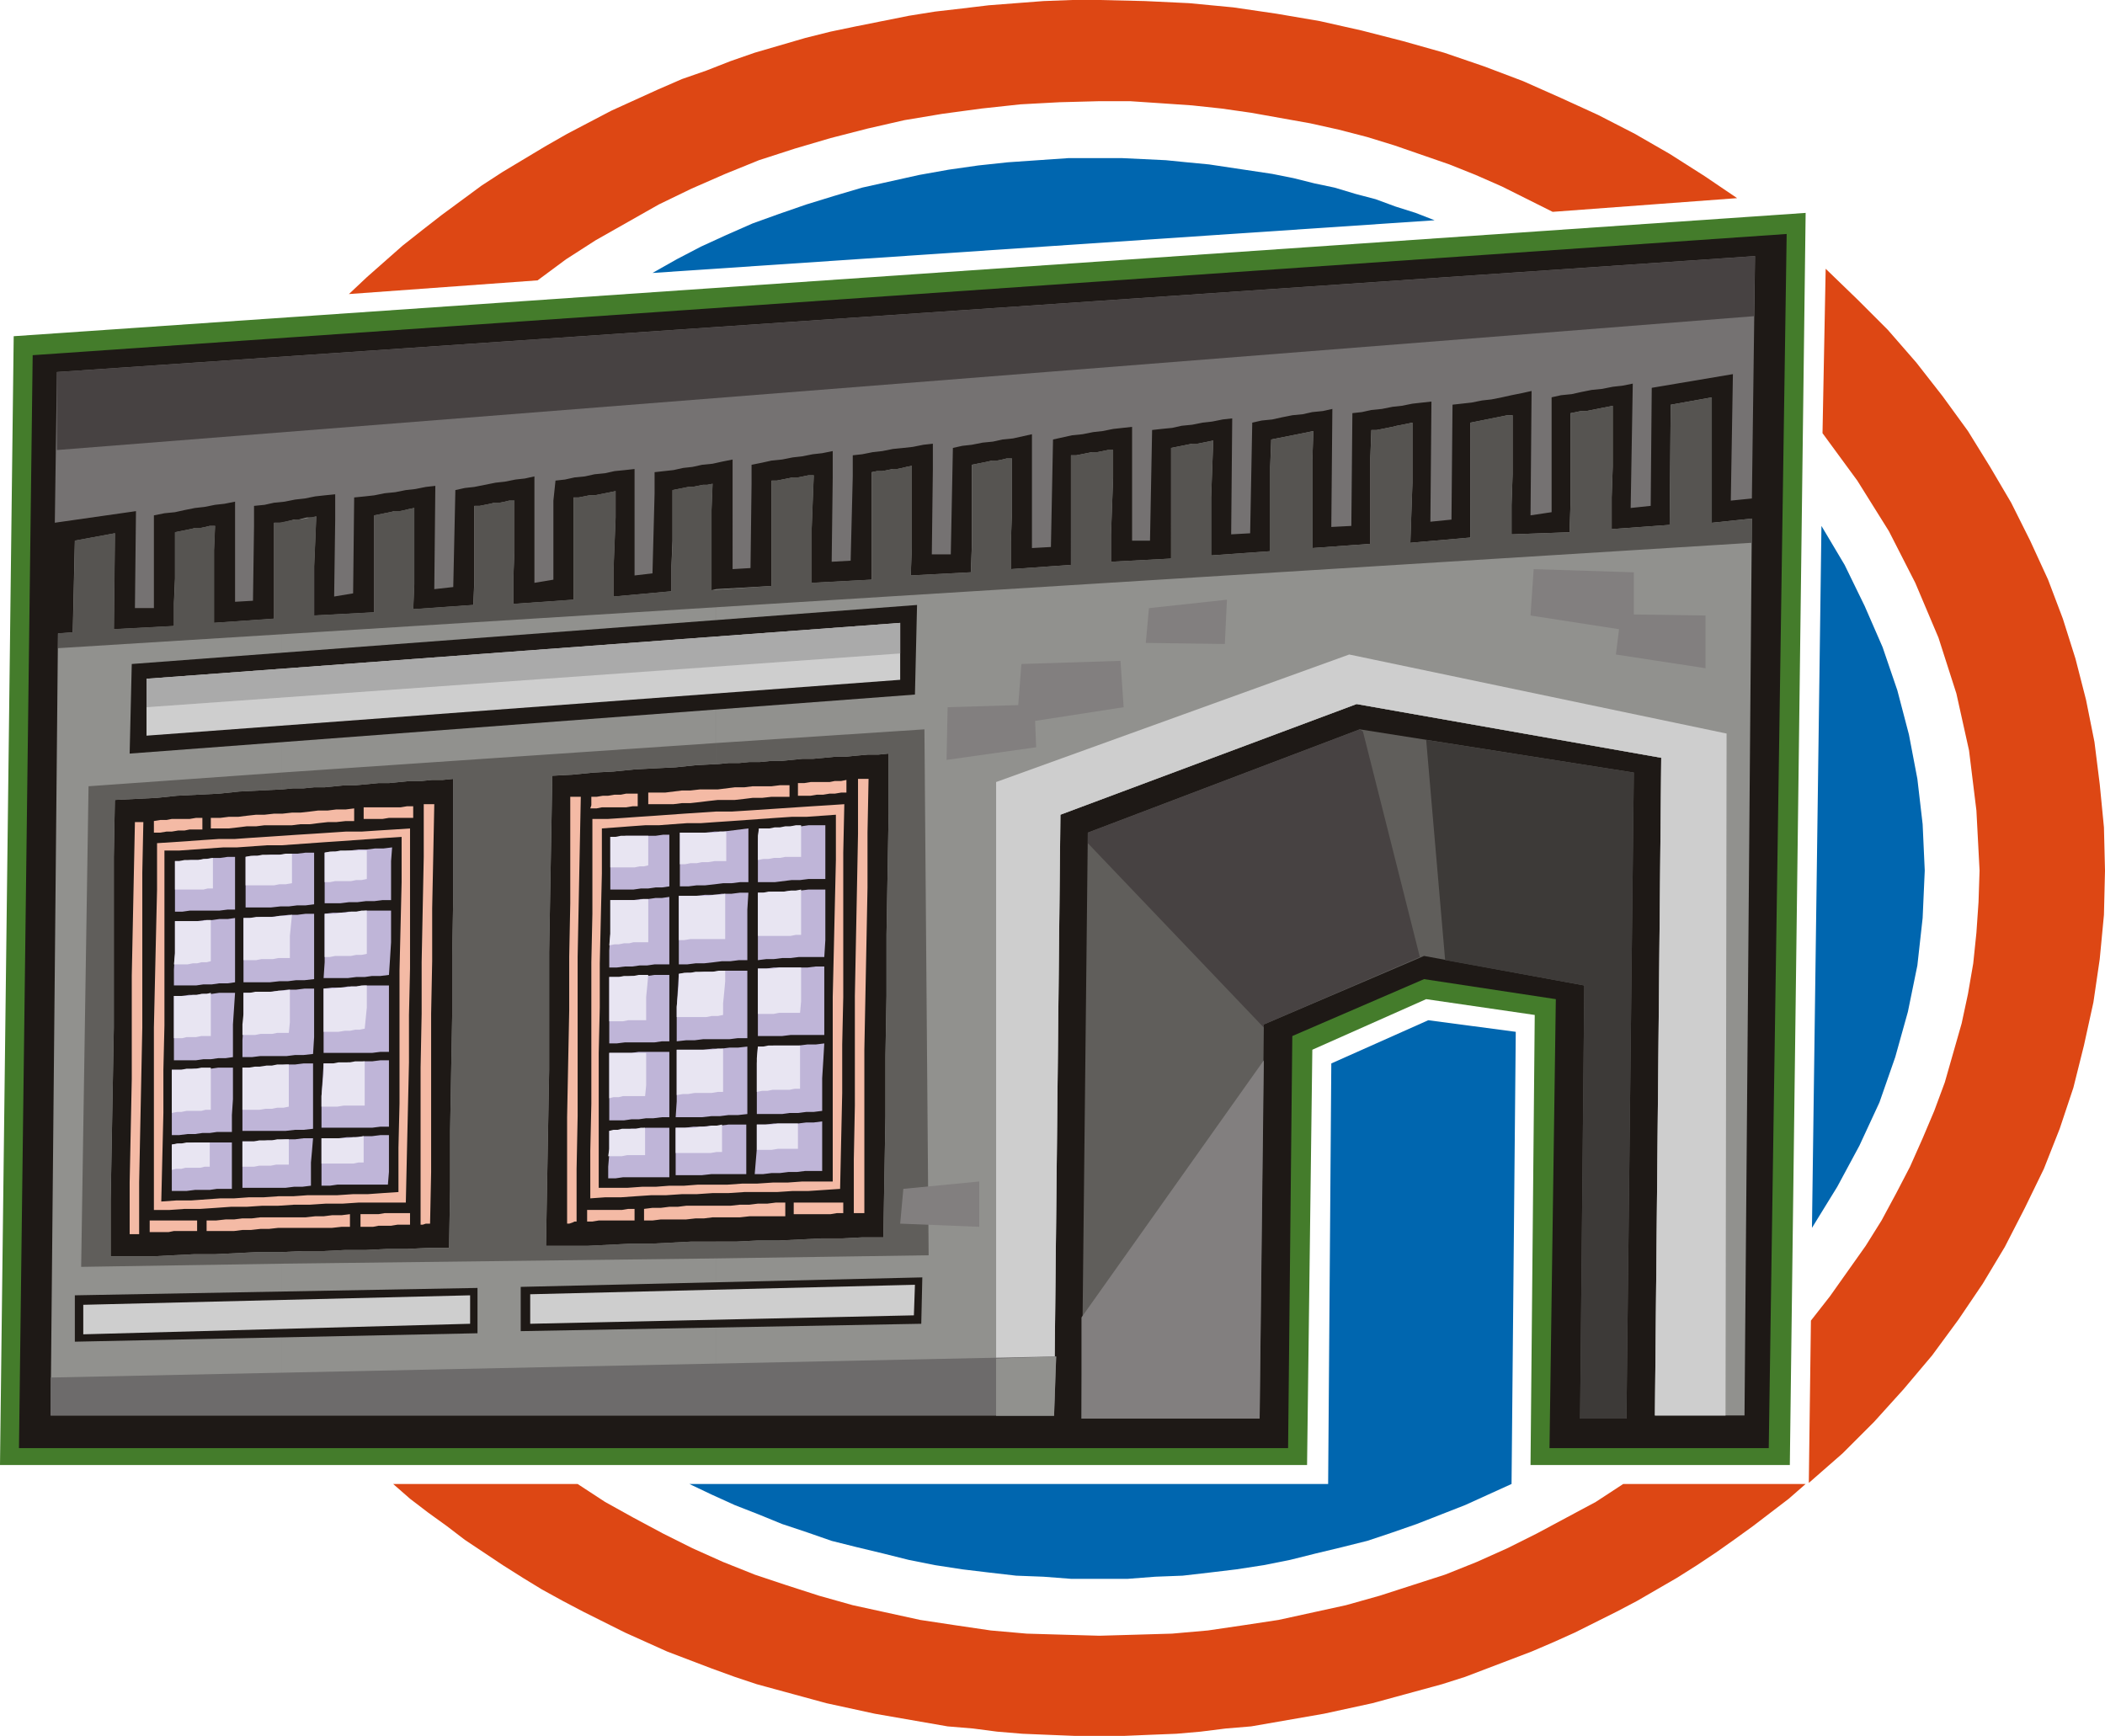 <svg xmlns="http://www.w3.org/2000/svg" fill-rule="evenodd" height="1.647in" preserveAspectRatio="none" stroke-linecap="round" viewBox="0 0 1997 1647" width="1.997in"><style>.pen1{stroke:none}.brush5{fill:#1e1916}.brush6{fill:#91918e}.brush9{fill:#f4baa5}.brush10{fill:#bfb5d8}.brush11{fill:#e8e5f2}.brush12{fill:#cecece}.brush14{fill:#474242}.brush16{fill:#827f7f}</style><path class="pen1" d="m1043 0 43 1 42 2 42 4 41 6 41 7 40 9 39 10 39 11 38 13 37 14 36 16 35 16 35 18 33 19 33 21 31 21-175 13-24-12-24-12-25-11-25-10-26-9-26-9-26-8-27-7-27-6-28-5-28-5-28-4-28-3-29-2-30-2h-29l-38 1-37 2-37 4-37 5-36 6-35 8-35 9-34 10-34 11-32 13-32 14-31 15-30 17-30 17-28 18-27 20-179 13 17-16 17-15 17-15 19-15 18-14 19-14 19-14 20-13 20-12 20-12 21-12 21-11 21-11 22-10 22-10 23-10 23-8 23-9 23-8 24-7 24-7 24-6 24-5 25-5 25-5 25-4 26-3 25-3 26-2 26-2 27-1h26zm689 255 30 29 29 29 27 31 25 32 24 33 21 34 20 34 18 36 17 37 14 37 12 38 10 39 8 40 5 40 4 41 1 41-1 42-4 42-6 41-9 41-10 40-13 39-15 38-18 37-19 37-21 35-23 34-25 34-27 32-28 31-30 30-32 28 2-154 18-23 17-24 17-24 15-24 14-26 13-25 12-27 11-26 10-27 8-28 8-28 6-28 5-29 3-29 2-29 1-30-3-57-7-57-12-54-17-53-22-52-25-49-30-48-33-45 3-156zm-19 1153-16 14-17 13-17 13-18 13-17 12-18 12-19 12-19 11-19 11-19 10-20 10-20 10-20 9-21 9-21 8-21 8-21 8-22 7-22 6-22 6-22 6-23 5-23 5-23 4-23 4-23 4-24 2-24 3-23 2-25 1-24 1h-48l-25-1-24-1-24-2-23-3-24-2-23-4-23-4-23-4-23-5-23-5-22-6-22-6-22-6-21-7-22-8-21-8-21-8-20-9-20-9-20-10-20-10-19-10-20-11-18-11-19-12-18-12-18-12-17-13-18-13-17-13-16-14h175l26 17 27 15 28 15 28 14 29 13 30 12 30 10 31 10 32 9 32 7 32 7 33 5 34 5 34 3 34 1 35 1 35-1 34-1 34-3 34-5 33-5 32-7 32-7 32-9 31-10 31-10 30-12 29-13 28-14 28-15 28-15 26-17h173z" style="fill:#dd4714"/><path class="pen1" d="M1043 150h21l21 1 21 1 20 2 21 2 20 3 20 3 20 3 20 4 20 5 19 4 20 6 19 5 19 7 19 6 18 7-742 50 23-13 23-12 24-11 25-11 25-9 26-9 26-8 27-8 27-6 27-6 28-5 28-4 28-3 29-2 29-2h29zm685 349 22 37 19 39 17 39 14 41 11 42 8 42 5 43 2 44-2 45-5 45-9 44-12 43-15 43-19 41-21 39-24 39 9-666zm-294 909-22 10-22 10-23 9-23 9-23 8-24 8-24 6-25 6-24 6-25 5-26 4-25 3-26 3-26 1-26 2h-54l-26-2-26-1-26-3-25-3-26-4-25-5-24-6-25-6-24-6-23-8-24-8-22-9-23-9-22-10-21-10h606l3-399 92-41 83 11-4 429z" style="fill:#0066af"/><path class="pen1" style="fill:#447c2b" d="M1698 1390h-246l4-427-103-15-108 48-5 394H0L13 319l1700-117-15 1188z"/><path class="pen1 brush5" d="M1678 1374h-208l6-426-125-19-125 54-4 391H18L31 337l1664-115-17 1152z"/><path class="pen1 brush6" d="M1637 1343h-67l6-624-289-51-281 105-6 570h-55V742l335-121 358 75-1 647z"/><path class="pen1 brush6" d="m1662 492-7 851h-85l6-624-289-51-281 105-6 570H679v-165h20l20-1h20l20-1 20-1h20l19-1h20l1-58 1-57v-57l1-57v-58l1-57 1-58v-57l-10 1h-10l-11 1-10 1h-10l-10 1-11 1h-10l-10 1-10 1h-10l-10 1h-10l-10 1h-10l-10 1h-2V559l53-3V456h5l5-1 5-1 5-1h5l5-1 5-1h5l-1 25-1 26v51l57-3V448l5-1h5l5-1 5-1h4l5-1 4-1 5-1v78l-1 26 57-3 1-26v-76l5-1 5-1 5-1 4-1h5l5-1 4-1h5v52l-1 27v26l57-4V432h5l5-1 5-1 5-1h5l5-1 5-1h5v26l-1 27-1 27v26l57-3V425l5-1 5-1 5-1 5-1h5l5-1 5-1 5-1-1 27-1 27v55l56-4v-80l1-26 5-1 5-1 5-1 5-1 5-1 5-1 5-1 5-1-1 28v83l55-4v-81l1-27h5l5-1 5-1 5-1 4-1 5-1 5-1 5-1v57l-1 28-1 29 57-5V401l5-1 5-1 5-1 5-1 5-1 5-1 5-1h5v56l-1 29v28l55-2 1-29v-84l5-1 5-1h5l5-1 5-1 5-1 5-1 5-1v58l-1 29v30l55-4 1-114 39-7v119l38-4zm-983 851H267v-155l20-1h20l20-1h20l20-1h19l20-1h20l1-56v-55l1-56 1-55v-56l1-56V739l-10 1h-10l-10 1h-11l-10 1-10 1h-10l-10 1-11 1h-10l-10 1-10 1h-10l-10 1h-10l-10 1h-1V496l4-1 4-1 4-1h4l4-1 4-1h5l4-1-1 24-1 23v47l57-3v-92l5-1 5-1 5-1 4-1h5l5-1 4-1 5-1v72l-1 24 57-4 1-23v-71h5l5-1 5-1 4-1h5l5-1 4-1h5v48l-1 25v25l57-4v-97h5l5-1 5-1h5l5-1 5-1 5-1 5-1v25l-1 25-1 25v25l55-5v-24l1-24v-48l5-1 5-1 5-1h4l5-1 5-1h4l5-1-1 25v76l4-1v166l-19 1-19 2-20 1-19 1-20 2-19 1-20 2-19 1-1 56-1 55-1 56v112l-1 55-1 56-1 56h40l20-1 20-1h19l20-1 19-1h23v165zm-412 0H48l7-742 14-1 2-87 38-7-1 91 57-3v-22l1-23v-44l5-1 5-1 5-1 4-1h5l5-1 4-1h5l-1 23v69l57-4v-91h7v253l-20 1-20 1-19 2-20 1-20 1-19 2-20 1-20 1-1 54v162l-1 55-1 55-1 54v53h40l19-1 20-1h20l20-1 20-1h23v155z"/><path class="pen1" d="m679 1194 202-3-4-499-198 13v20h2l10-1h10l10-1h10l10-1h10l10-1 10-1h10l11-1 10-1h10l10-1 11-1h10l10-1v57l-1 58-1 57v58l-1 57v57l-1 57-1 58h-20l-19 1h-20l-20 1-20 1h-20l-20 1h-20v16zm-412 5 412-5v-16h-23l-19 1-20 1h-19l-20 1-20 1h-40l1-56 1-56 1-55V903l1-56 1-55 1-56 19-1 20-2 19-1 20-2 19-1 20-1 19-2 19-1v-20l-412 28v16h1l10-1h10l10-1h10l10-1 10-1h10l11-1 10-1h10l10-1 10-1h11l10-1h10l10-1v111l-1 56v56l-1 55-1 56v55l-1 56h-20l-20 1h-19l-20 1h-20l-20 1h-20l-20 1v11zM84 746l-7 456 190-3v-11h-23l-20 1-20 1h-20l-20 1-19 1h-40v-53l1-54 1-55 1-55V813l1-54 20-1 20-1 19-2 20-1 20-1 19-2 20-1 20-1v-16L84 746zm948 44 258-98 260 41-7 613h-44l4-411-152-28-152 65-4 374h-169l6-556z" style="fill:#605e5b"/><path class="pen1" style="fill:#757272" d="m1378 384-1 109-20 2 1-114-9 1-9 1-10 2-9 1-10 2-10 1-9 2-9 1-1 107-19 1 1-112-9 2-10 1-9 2-10 1-10 2-9 2-10 1-9 2-2 105-18 1 1-110-9 1-10 2-9 1-10 2-10 1-9 2-10 1-9 1-2 105h-17V405l-9 1-9 1-10 2-9 1-10 2-10 1-9 2-9 2-2 102-18 1V412l-9 2-9 2-10 1-9 2-10 1-10 2-9 1-9 2-2 101h-18l1-81v-24l-9 1-10 2-9 1-10 1-10 2-9 1-10 2-9 1v20l-2 80-18 1 1-80v-25l-10 2-9 1-10 2-9 1-10 2-10 1-9 2-10 2v18l-1 80-17 1V436l-10 2-9 2-10 1-9 2-9 1-9 2-9 1-9 1v20l-2 76-17 2V445l-9 1-10 1-9 2-10 1-9 2-10 1-9 2-9 1-2 19v75l-18 3V452l-9 2-9 1-10 2-9 1-10 2-10 2-9 1-9 2-2 92-18 2 1-98-9 1-10 2-9 1-10 2-10 1-10 2-9 1-10 1-1 91-18 3 1-73v-24l-10 1-9 1-10 2-9 1-10 2-10 1-9 2-10 1v19l-1 71-17 1v-95l-10 2-9 1-10 2-9 1-10 2-9 2-10 1-10 2v88h-18l1-92-77 11 2-143 1611-110-3 230-20 2 2-120-77 13-1 112-19 2 2-118-10 2-9 1-10 2-10 1-10 2-9 2-10 1-9 2v109l-20 3 1-118-9 2-10 2-9 2-10 2-9 1-10 2-9 1-9 1z"/><path class="pen1 brush9" d="m149 800 15-1 15-1 14-1 15-1h15l14-1 15-1 15-1 15-1 16-1 15-1 15-1h15l15-1 16-1 15-1v133l-1 44v45l-1 44-1 44-1 45h-45l-15 1h-16l-15 1h-15l-15 1h-15l-15 1h-15l-14 1-15 1h-15l-14 1h-15V975l1-44 1-44 1-43v-44zm-3-21 6-1h6l5-1h17l6-1h6v11h-12l-5 1h-6l-6 1h-5l-6 1h-6v-11zm54-3h9l8-1h9l8-1 9-1h8l9-1h8l9-1h8l9-1 8-1h9l8-1h9l8-1v12h-8l-9 1h-8l-9 1-8 1h-9l-8 1h-26l-8 1h-9l-8 1-9 1h-17v-10zm145-10h35l6-1h6v11h-23l-6 1h-18v-11zm-203 392h45v10h-22l-5 1h-18v-11zm54 0h9l9-1h8l8-1h9l8-1h43l9-1h8l8-1h9l8-1v12h-8l-9 1h-51l-9 1h-8l-9 1h-8l-8 1h-26v-10zm146-6h17l6-1h24v11h-12l-6 1h-12l-5 1h-12v-12zM128 780h8l-1 48v147l-1 49-1 49-1 49v49h-9v-49l1-49 1-49v-98l1-49 1-49 1-48zm274-17h10l-1 50-1 49v50l-1 50v150l-1 49h-4l-3 1h-2v-149l1-51v-49l1-50 1-50v-50z"/><path class="pen1 brush5" d="M156 807h14l14-1 14-1 14-1h13l14-1 14-1h14l14-1 14-1 14-1 15-1 14-1 14-1 14-1 15-1v43l-1 42-1 42v126l-1 42v42l-15 1-14 1h-14l-15 1h-28l-14 1h-14l-14 1h-14l-14 1h-13l-14 1-14 1h-14l-14 1 1-42 1-42v-41l1-42V807z"/><path class="pen1 brush10" d="M166 817h7l8-1h7l7-1 7-1h7l7-1h7v50h-7l-8 1h-28l-7 1h-7v-48zm67-4 8-1h8l8-1h9l8-1h8l8-1h8v49l-8 1h-8l-8 1h-8l-9 1h-24v-48zm75-4 8-1h8l8-1 8-1h8l8-1h8l8-1-1 13v37h-8l-8 1h-8l-8 1h-8l-8 1h-15v-48zm63 55v30l-1 16-1 15-8 1h-8l-7 1h-8l-8 1h-23l1-15v-46l8-1h7l8-1h8l8-1h24zm-73 65-9 1h-8l-8 1h-8l-9 1h-25v-61h9l8-1h9l8-1 9-1h8l8-1h8v62zm-75 3-7 1h-8l-7 1h-8l-7 1h-21v-15l1-16v-30h21l7-1h7l7-1h8l7-1v61zm146 3v63h-8l-8 1h-46v-61l8-1h8l7-1h8l8-1h23zm-72 65-9 1h-8l-8 1h-25l-8 1h-9v-16l1-15v-30h9l8-1h8l9-1 8-1h8l8-1h9v46l-1 16zm-76 3-7 1h-7l-7 1h-7l-7 1h-21v-61h7l7-1h7l7-1h8l7-1h15l-1 15-1 15v31zm148 3v63h-8l-8 1h-48v-30l1-15 1-16h16l7-1h8l8-1h7l8-1h8zm-72 65-9 1h-8l-9 1h-41v-60h9l8-1h8l9-1 8-1h8l8-1h9v62zm-77 3h-14l-7 1h-7l-7 1h-7l-8 1h-7v-62h15l7-1h15l7-1h14v30l-1 15v16zm149 3v35l-1 12h-48l-7 1h-8v-45h16l8-1h8l8-1h8l8-1h8zm-74 48-8 1h-8l-8 1h-41v-44h16l8-1h9l8-1h9l8-1h9l-1 12-1 11v22zm-75 3h-14l-7 1h-14l-8 1h-14v-44l7-1h8l7-1h35v44z"/><path class="pen1 brush11" d="M166 817h4l5-1h13l5-1h4l5-1v29h-5l-4 1h-27v-27zm111-7v28l-6 1h-6l-5 1h-27v-27l5-1h6l5-1h16l6-1h6zm71-3v27l-5 1h-5l-5 1h-15l-5 1h-5v-28l5-1h5l5-1h25zm0 57v41l-5 1h-5l-5 1h-15l-5 1h-5v-41h10l5-1h5l5-1h5l5-1h5zm-73 45h-11l-5 1h-11l-5 1h-12v-40h6l6-1h17l5-1h6l6-1-1 10-1 10v21zm-75 3-4 1h-5l-4 1h-4l-5 1h-13l1-10v-31h26l4-1h4v39zm148 23v21l-1 10-1 10-5 1h-4l-5 1h-5l-6 1h-14v-41h10l5-1h6l5-1h5l5-1h5zm-74 45h-11l-5 1h-11l-5 1h-12v-10l1-10v-20h6l5-1h16l6-1h5l6-1v31l-1 10zm-74-38v41h-9l-5 1h-9l-4 1h-8v-40h13l5-1h4l4-1h5l4-1zm146 65v42h-20l-6 1h-15v-10l1-11 1-10v-10h9l5-1h11l5-1h9zm-72 43-5 1h-6l-5 1h-6l-6 1h-16v-40h6l6-1h5l6-1h5l5-1h11v40zm-74-37v40h-5l-4 1h-14l-5 1h-4l-5 1v-41h9l5-1h9l5-1h9zm145 65v25h-5l-5 1h-30v-24h25l5-1h5l5-1zm-71 27h-12l-5 1h-11l-5 1h-11v-24h11l5-1h12l5-1h11v24zm-75 2h-5l-4 1h-14l-4 1h-5l-4 1v-24l5-1h4l5-1h22v23z"/><path class="pen1 brush9" d="M562 777h15l15-1 14-1 15-1 14-1 14-1 15-1 15-1h15l16-1 15-1 15-1 15-1 15-1 16-1 15-1-1 46v137l-1 45v46l-1 45-1 46-15 1-15 1h-15l-15 1h-31l-15 1h-15l-15 1h-14l-15 1h-14l-15 1-14 1h-15l-14 1v-45l1-45V913l1-46v-90zm-1-21h5l6-1h5l6-1h6l5-1h11v12h-5l-6 1h-23l-5 1h-6l1-3v-8zm54-4h16l8-1 8-1h8l9-1h17l8-1 8-1h9l8-1h18l8-1h9v11h-17l-9 1h-9l-8 1-9 1h-16l-9 1-8 1-9 1h-8l-8 1h-24v-11zm142-9h6l6-1h18l5-1h6l5-1v12h-5l-6 1h-5l-6 1h-6l-6 1h-12v-12zm-200 405h33l6-1h6v11h-34l-6 1h-5v-11zm54-1 8-1h8l8-1h8l8-1h42l9-1h9l8-1h9l8-1h9v13h-34l-9 1h-26l-8 1h-8l-9 1h-24l-8 1h-8v-11zm142-6h47v10h-6l-6 1h-35v-11zM541 756h10l-1 50-1 51-1 51v151l-1 50v50h-2l-2 1-3 1h-2v-101l1-51 1-50v-51l1-51V756zm273-17h10l-1 51v52l-1 52-1 51-1 51v155h-10v-51l1-51V945l1-51 1-51 1-52v-52z"/><path class="pen1 brush5" d="m571 786 14-1 13-1 14-1h13l13-1 14-1h13l14-1 15-1 14-1 14-1 14-1 15-1h14l14-1 14-1v43l-1 43-1 44-1 43v175h-29l-14 1h-14l-15 1h-14l-14 1h-28l-13 1h-14l-13 1h-13l-14 1h-27V999l1-43v-42l1-43 1-42v-43z"/><path class="pen1 brush10" d="M579 794h7l8-1h28l7-1h6v49l-7 1h-6l-7 1h-7l-7 1h-22v-50zm66-4h24l9-1h8l8-1 8-1 8-1v51h-8l-8 1h-8l-8 1-9 1h-8l-8 1h-8v-51zm75-4h16l8-1 8-1h8l7-1h16v51h-16l-8 1h-8l-8 1-8 1h-16v-38l1-13zm63 58v48l-1 16h-24l-8 1h-8l-8 1h-7l-8 1v-64h8l8-1h8l8-1h8l8-1h16zm-74 67h-8l-8 1h-8l-8 1-9 1h-8l-8 1h-8v-65h16l9-1h8l8-1h9l8-1h8l-1 16v48zm-74 4h-14l-7 1h-7l-7 1h-7l-8 1h-7v-16l1-16v-32h22l7-1h7l7-1h6l7-1v64zm147 2v65h-32l-8 1h-23v-64h8l7-1h32l8-1h8zm-73 68h-9l-8 1h-25l-8 1h-8l-9 1v-32l1-16 1-16 8-1h8l8-1h9l8-1h24v64zm-74 3h-7l-7 1h-28l-8 1h-7v-63h15l7-1h14l7-1h14v63zm147 2-1 17-1 16v31l-8 1h-7l-8 1h-8l-7 1h-24v-48l1-16h8l7-1h24l8-1h8l8-1zm-73 67-9 1h-9l-8 1h-8l-9 1h-25l1-15v-49h25l9-1h8l8-1h8l9-1v64zm-74 3h-7l-8 1h-7l-7 1h-7l-7 1h-14v-64h21l7-1h29v62zm145 4v47h-16l-8 1h-8l-8 1h-8l-8 1h-8l1-12 1-12v-23h8l8-1h23l8-1h7l8-1zm-72 50h-33l-9 1h-25v-45h9l8-1h8l9-1h8l8-1h17v47zm-73 3h-44l-7 1h-7v-11l1-12v-22l7-1h7l7-1h7l7-1h22v47z"/><path class="pen1 brush11" d="M579 794h5l5-1h26v28l-4 1h-4l-5 1h-23v-29zm110-5v28h-11l-6 1h-6l-5 1h-6l-5 1h-5v-30h33l5-1h6zm71-6v30h-15l-5 1h-6l-5 1h-5l-5 1v-23l1-7h10l5-1h5l5-1h5l5-1h5zm0 61v43h-5l-5 1h-31v-41h5l5-1h15l6-1h5l5-1zm-72 47h-33l-6 1h-5v-42h28l5-1h6l5-1v43zm-73 3h-14l-4 1h-5l-5 1h-4l-5 1 1-11v-32h27l4-1h5v41zm145 24v32l-1 11h-20l-5 1h-15v-43h15l5-1h21zm-74 45-5 1h-6l-5 1h-28v-10l1-10 1-11v-10l5-1h6l5-1h16l6-1h6v10l-1 11-1 10v11zm-71-38-1 11-1 10v22h-17l-5 1h-13v-42h9l5-1h9l5-1h9zm144 67v41h-5l-5 1h-16l-5 1h-5l-5 1v-32l1-11h5l5-1h30zm-73 44h-5l-6 1h-16l-6 1h-5l-6 1v-43h33l6-1h5v41zm-73-37v31l-1 10h-21l-4 1h-5l-4 1v-43h35zm144 67v24h-19l-6 1h-14v-24h14l6-1h19zm-72 27h-5l-6 1h-33v-24h18l5-1h6l5-1h5l5-1v26zm-73 3h-17l-5 1h-13l1-7v-17l4-1h4l4-1h13l5-1h4v26z"/><path class="pen1 brush5" d="m125 630 745-56-2 85-745 56 2-85z"/><path class="pen1 brush12" d="m139 644 715-53v54l-715 53v-54z"/><path class="pen1" style="fill:#aaa" d="m854 620-715 51v-27l715-53v29z"/><path class="pen1 brush5" d="m71 1229 382-7v43l-382 8v-44z"/><path class="pen1 brush12" d="m79 1238 367-9v27l-367 10v-28z"/><path class="pen1 brush5" d="m494 1221 381-9-1 44-380 7v-42z"/><path class="pen1 brush12" d="m503 1228 365-9-1 29-364 8v-28z"/><path class="pen1 brush14" d="m1032 800 167 175v-3l148-64-54-214-3-2-258 98v10z"/><path class="pen1" style="fill:#3d3a38" d="m1371 911-18-209 197 31-7 613h-44l4-411-132-24z"/><path class="pen1 brush16" d="m1199 1006-173 244v96h169l4-340z"/><path class="pen1 brush12" d="M945 1343V742l335-121 358 75-1 647h-67l6-624-289-51-281 105-6 570h-55z"/><path class="pen1" style="fill:#6d6b6b" d="m48 1307 954-20-2 56H48v-36z"/><path class="pen1 brush6" d="m945 1289 57-2-2 56h-55v-54z"/><path class="pen1 brush14" d="m54 427 1610-127 1-57L54 353v74z"/><path class="pen1" style="fill:#565451" d="m55 615 1607-100v-23l-38 4V377l-39 7-1 114-55 4v-30l1-29v-58l-5 1-5 1-5 1-5 1-5 1h-5l-5 1-5 1v84l-1 29-55 2v-28l1-29v-56h-5l-5 1-5 1-5 1-5 1-5 1-5 1-5 1v109l-57 5 1-29 1-28v-57l-5 1-5 1-5 1-4 1-5 1-5 1-5 1h-5l-1 27v81l-55 4v-83l1-28-5 1-5 1-5 1-5 1-5 1-5 1-5 1-5 1-1 26v80l-56 4v-55l1-27 1-27-5 1-5 1-5 1h-5l-5 1-5 1-5 1-5 1v105l-57 3v-26l1-27 1-27v-26h-5l-5 1-5 1h-5l-5 1-5 1-5 1h-5v104l-57 4v-26l1-27v-52h-5l-4 1-5 1h-5l-4 1-5 1-5 1-5 1v76l-1 26-57 3 1-26v-78l-5 1-4 1-5 1h-4l-5 1-5 1h-5l-5 1v102l-57 3v-51l1-26 1-25h-5l-5 1-5 1h-5l-5 1-5 1-5 1h-5v100l-57 4v-76l1-25-5 1h-4l-5 1-5 1h-4l-5 1-5 1-5 1v48l-1 24v24l-55 5v-25l1-25 1-25v-25l-5 1-5 1-5 1-5 1h-5l-5 1-5 1h-5v97l-57 4v-25l1-25v-48h-5l-4 1-5 1h-5l-4 1-5 1-5 1h-5v71l-1 23-57 4 1-24v-72l-5 1-4 1-5 1h-5l-4 1-5 1-5 1-5 1v92l-57 3v-47l1-23 1-24-5 1-5 1-5 1h-5l-5 1-5 1-5 1h-5v91l-57 4v-69l1-23h-5l-4 1-5 1h-5l-4 1-5 1-5 1-5 1v44l-1 23v22l-57 3 1-91-38 7-2 87-14 1v14z"/><path class="pen1 brush16" d="m1618 584-68-1v-40l-95-3-3 44 84 13-3 24 85 13v-50zm-719 87 67-2 3-39 94-3 3 44-84 13 1 25-85 12 1-50zm191-94-3 33 75 1 2-42-74 8zm-233 551-3 33 75 3v-43l-72 7z"/></svg>
